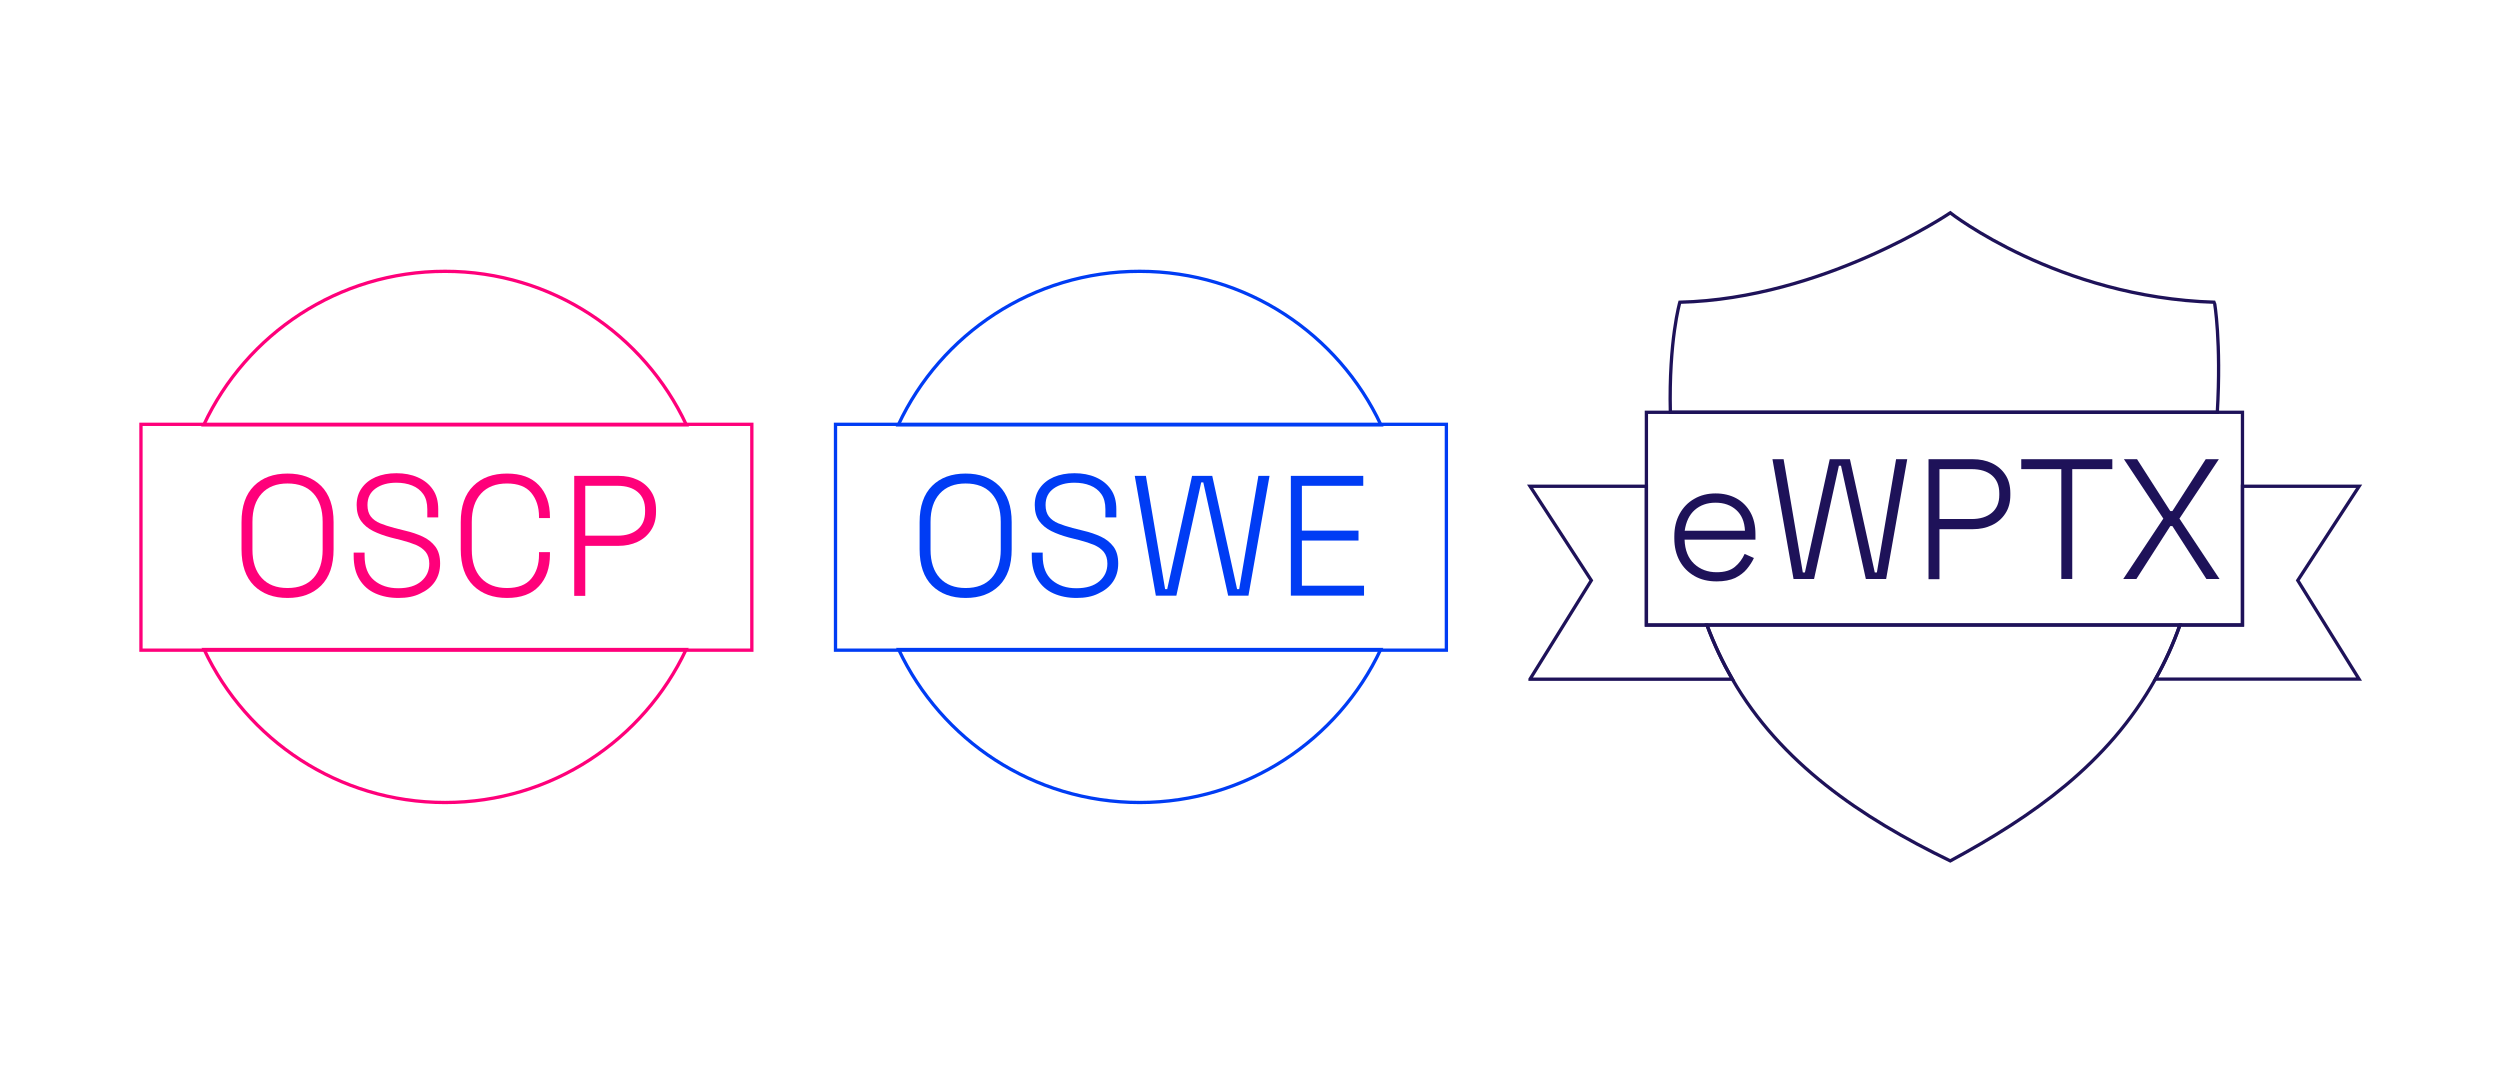 <?xml version="1.0" encoding="utf-8"?>
<!-- Generator: Adobe Illustrator 26.3.1, SVG Export Plug-In . SVG Version: 6.00 Build 0)  -->
<svg version="1.1" id="Layer_1" xmlns="http://www.w3.org/2000/svg" xmlns:xlink="http://www.w3.org/1999/xlink" x="0px" y="0px"
	 viewBox="0 0 2264.8 972.8" style="enable-background:new 0 0 2264.8 972.8;" xml:space="preserve">
<style type="text/css">
	.st0{fill:none;stroke:#FF007A;stroke-width:3;stroke-miterlimit:10;}
	.st1{fill:#FF007A;}
	.st2{fill:none;stroke:#003CF4;stroke-width:3;stroke-miterlimit:10;}
	.st3{fill:#003CF4;}
	.st4{fill:none;stroke:#1E1259;stroke-width:3;stroke-miterlimit:10;}
	.st5{fill:#1E1259;}
</style>
<g>
	<path class="st0" d="M184.9,588.4h436.7C583,670.3,499.8,727,403.2,727S223.4,670.3,184.9,588.4z"/>
	<path class="st0" d="M621.8,384.9H184.6c38.4-82.2,121.9-139.1,218.6-139.1S583.3,302.7,621.8,384.9z"/>
	<rect x="127.7" y="384.4" class="st0" width="553.4" height="204.6"/>
</g>
<g>
	<path class="st1" d="M260.5,541.7c-12.7,0-22.8-3.7-30.4-11.2c-7.5-7.5-11.3-18.5-11.3-32.9v-24.5c0-14.5,3.8-25.4,11.3-32.9
		c7.5-7.5,17.7-11.2,30.4-11.2c12.7,0,22.8,3.7,30.4,11.2c7.5,7.5,11.3,18.5,11.3,32.9v24.5c0,14.5-3.8,25.4-11.3,32.9
		C283.3,538,273.2,541.7,260.5,541.7z M260.5,532.7c10.1,0,18-3,23.5-9.1c5.5-6.1,8.3-14.7,8.3-25.7v-25.1c0-11.1-2.8-19.6-8.3-25.7
		c-5.5-6.1-13.4-9.1-23.5-9.1c-10,0-17.8,3-23.4,9.1c-5.6,6.1-8.4,14.7-8.4,25.7v25.1c0,11.1,2.8,19.6,8.4,25.7
		C242.6,529.7,250.4,532.7,260.5,532.7z"/>
	<path class="st1" d="M360.9,541.7c-7.8,0-14.7-1.4-20.8-4.1c-6.1-2.7-10.9-6.9-14.4-12.6c-3.5-5.6-5.3-12.8-5.3-21.5v-2.9h9.9v2.9
		c0,10,2.9,17.4,8.6,22.2c5.7,4.8,13,7.2,21.9,7.2c9,0,15.9-2.1,20.8-6.3c4.9-4.2,7.3-9.5,7.3-16c0-4.3-1.1-7.8-3.2-10.5
		c-2.1-2.6-5.1-4.8-8.8-6.4c-3.8-1.6-8.1-3-13.1-4.3l-9.9-2.5c-5.9-1.6-11.2-3.5-15.8-5.8c-4.7-2.3-8.3-5.4-11-9.1
		c-2.7-3.8-4-8.6-4-14.5c0-5.9,1.5-11,4.6-15.3c3-4.3,7.3-7.7,12.6-10c5.4-2.3,11.6-3.5,18.8-3.5s13.6,1.2,19.3,3.7
		c5.7,2.5,10.3,6.1,13.6,10.9c3.4,4.8,5,10.8,5,18.1v7.3h-9.9v-7.3c0-5.7-1.2-10.3-3.7-13.8c-2.5-3.5-5.8-6.1-10.1-7.8
		c-4.2-1.7-9-2.5-14.3-2.5c-7.5,0-13.8,1.7-18.7,5.2c-4.9,3.5-7.4,8.4-7.4,15c0,4.3,1,7.8,3,10.4c2,2.6,4.9,4.7,8.5,6.2
		c3.7,1.5,8,2.9,12.9,4.2l9.9,2.5c5.7,1.3,10.9,3.1,15.7,5.3c4.8,2.2,8.6,5.3,11.5,9.1c2.9,3.9,4.3,9,4.3,15.3
		c0,6.3-1.6,11.8-4.7,16.4c-3.2,4.7-7.6,8.2-13.3,10.8C375.2,540.5,368.6,541.7,360.9,541.7z"/>
	<path class="st1" d="M459.3,541.7c-12.7,0-22.9-3.7-30.5-11.2c-7.6-7.5-11.4-18.5-11.4-32.9v-24.5c0-14.5,3.8-25.4,11.4-32.9
		c7.6-7.5,17.7-11.2,30.5-11.2c12.6,0,22.2,3.5,28.9,10.6c6.7,7.1,10,16.7,10,28.9v0.8h-9.9v-1.1c0-8.9-2.4-16.1-7.1-21.8
		c-4.7-5.6-12-8.4-21.9-8.4c-10,0-17.9,3-23.5,9.1c-5.6,6.1-8.4,14.7-8.4,25.7v25.1c0,11.1,2.8,19.6,8.4,25.7
		c5.6,6.1,13.5,9.1,23.5,9.1c9.9,0,17.2-2.8,21.9-8.4c4.7-5.6,7.1-12.9,7.1-21.8v-2.3h9.9v2c0,12.2-3.3,21.8-10,28.9
		C481.6,538.2,471.9,541.7,459.3,541.7z"/>
	<path class="st1" d="M520.2,539.6V431.1h40.1c6.4,0,12.2,1.2,17.3,3.6c5.1,2.4,9.2,5.9,12.2,10.5c3,4.5,4.5,10.1,4.5,16.6v1.9
		c0,6.5-1.5,12.1-4.6,16.7c-3,4.6-7.1,8.1-12.2,10.5c-5.1,2.4-10.8,3.6-17.1,3.6h-30.2v45.3H520.2z M530.2,485.3h29.1
		c7.8,0,13.9-1.9,18.4-5.7c4.5-3.8,6.7-9.2,6.7-16.1v-1.5c0-7-2.2-12.4-6.6-16.2c-4.4-3.8-10.6-5.7-18.5-5.7h-29.1V485.3z"/>
</g>
<g>
	<path class="st2" d="M814.1,588.4h436.7c-38.5,81.9-121.8,138.6-218.3,138.6C935.9,727,852.6,670.3,814.1,588.4z"/>
	<path class="st2" d="M1251,384.9H813.8c38.4-82.2,121.9-139.1,218.6-139.1C1129.1,245.8,1212.5,302.7,1251,384.9z"/>
	<rect x="756.9" y="384.4" class="st2" width="553.4" height="204.6"/>
</g>
<g>
	<path class="st3" d="M874.8,541.7c-12.7,0-22.8-3.7-30.4-11.2c-7.5-7.5-11.3-18.5-11.3-32.9v-24.5c0-14.5,3.8-25.4,11.3-32.9
		c7.5-7.5,17.7-11.2,30.4-11.2c12.7,0,22.8,3.7,30.4,11.2c7.5,7.5,11.3,18.5,11.3,32.9v24.5c0,14.5-3.8,25.4-11.3,32.9
		C897.6,538,887.5,541.7,874.8,541.7z M874.8,532.7c10.1,0,18-3,23.5-9.1c5.5-6.1,8.3-14.7,8.3-25.7v-25.1c0-11.1-2.8-19.6-8.3-25.7
		c-5.5-6.1-13.4-9.1-23.5-9.1c-10,0-17.8,3-23.4,9.1c-5.6,6.1-8.4,14.7-8.4,25.7v25.1c0,11.1,2.8,19.6,8.4,25.7
		C857,529.7,864.8,532.7,874.8,532.7z"/>
	<path class="st3" d="M975.2,541.7c-7.8,0-14.7-1.4-20.8-4.1c-6.1-2.7-10.9-6.9-14.4-12.6c-3.5-5.6-5.3-12.8-5.3-21.5v-2.9h9.9v2.9
		c0,10,2.9,17.4,8.6,22.2c5.7,4.8,13,7.2,21.9,7.2c9,0,15.9-2.1,20.8-6.3c4.9-4.2,7.3-9.5,7.3-16c0-4.3-1.1-7.8-3.2-10.5
		c-2.1-2.6-5.1-4.8-8.8-6.4c-3.8-1.6-8.1-3-13.1-4.3l-9.9-2.5c-5.9-1.6-11.2-3.5-15.8-5.8c-4.6-2.3-8.3-5.4-11-9.1
		c-2.7-3.8-4-8.6-4-14.5c0-5.9,1.5-11,4.6-15.3c3-4.3,7.3-7.7,12.6-10c5.4-2.3,11.6-3.5,18.8-3.5c7.1,0,13.6,1.2,19.3,3.7
		c5.7,2.5,10.3,6.1,13.6,10.9c3.4,4.8,5,10.8,5,18.1v7.3h-9.9v-7.3c0-5.7-1.2-10.3-3.7-13.8c-2.5-3.5-5.8-6.1-10.1-7.8
		c-4.2-1.7-9-2.5-14.3-2.5c-7.5,0-13.8,1.7-18.7,5.2c-4.9,3.5-7.4,8.4-7.4,15c0,4.3,1,7.8,3,10.4c2,2.6,4.9,4.7,8.5,6.2
		c3.7,1.5,8,2.9,12.9,4.2l9.9,2.5c5.7,1.3,10.9,3.1,15.7,5.3c4.8,2.2,8.6,5.3,11.5,9.1c2.9,3.9,4.3,9,4.3,15.3
		c0,6.3-1.6,11.8-4.7,16.4c-3.2,4.7-7.6,8.2-13.3,10.8C989.5,540.5,982.9,541.7,975.2,541.7z"/>
	<path class="st3" d="M1047.1,539.6l-19.1-108.5h10.1l17.4,102.6h1.9l22.5-102.6h18.3l22.5,102.6h1.9l17.4-102.6h10.1l-19.1,108.5
		h-18.4l-22.5-102.6h-1.9l-22.5,102.6H1047.1z"/>
	<path class="st3" d="M1169.4,539.6V431.1h65.6v9h-55.6v40.6h51.3v9h-51.3v40.9h56.3v9H1169.4z"/>
</g>
<g>
	<path class="st4" d="M2008.7,373.5h-495.5c-1.5-65,8.6-99.7,8.6-99.7c130.1-3.2,245-81,245-81s97.6,76.7,239.3,81
		C2006.2,273.9,2012.4,309.6,2008.7,373.5z"/>
	<rect x="1491.5" y="373.5" class="st4" width="540" height="192.7"/>
	<path class="st4" d="M1386.1,615.2l55.5-89.4l-55.5-85.3h105.4v125.8h54.9c6.5,17.4,14.2,33.7,23,49H1386.1z"/>
	<path class="st4" d="M1974.8,566.2c-6.2,17.6-13.6,33.9-22.2,49c-43.2,77-111.1,124.2-185.8,164.7
		c-81.3-39.3-154.1-89.2-197.5-164.7c-8.8-15.3-16.5-31.5-23-49H1974.8z"/>
	<path class="st4" d="M2081.6,525.8l55.5,89.4h-184.4c8.5-15.1,16-31.4,22.2-49h56.6V440.5h105.7L2081.6,525.8z"/>
</g>
<g>
	<path class="st5" d="M1555.2,526.7c-7.8,0-14.5-1.6-20.2-4.9c-5.7-3.3-10.2-7.8-13.4-13.7c-3.2-5.9-4.8-12.7-4.8-20.3v-1.9
		c0-7.8,1.6-14.5,4.8-20.4c3.2-5.8,7.6-10.4,13.3-13.6c5.6-3.3,12.1-4.9,19.3-4.9c7,0,13.3,1.5,18.7,4.4c5.4,2.9,9.7,7.2,12.8,12.7
		c3.1,5.5,4.6,12.1,4.6,19.8v5h-64.2c0.3,9.4,3.2,16.7,8.6,21.8c5.4,5.1,12.3,7.7,20.5,7.7c7,0,12.5-1.6,16.4-4.8
		c3.9-3.2,6.8-7.1,8.9-11.8l8.4,3.7c-1.5,3.4-3.7,6.7-6.4,10c-2.7,3.3-6.3,5.9-10.6,8.1C1567.5,525.6,1561.9,526.7,1555.2,526.7z
		 M1526.2,480.8h54.6c-0.4-8.2-3-14.4-7.9-18.8c-4.9-4.4-11.1-6.6-18.8-6.6c-7.5,0-13.8,2.2-18.8,6.6
		C1530.4,466.3,1527.4,472.6,1526.2,480.8z"/>
	<path class="st5" d="M1624.8,524.5L1605.7,416h10.1l17.4,102.6h1.9l22.5-102.6h18.3l22.5,102.6h1.9l17.4-102.6h10.1l-19.1,108.5
		h-18.4l-22.5-102.6h-1.9l-22.5,102.6H1624.8z"/>
	<path class="st5" d="M1747.1,524.5V416h40.1c6.4,0,12.2,1.2,17.3,3.6c5.1,2.4,9.2,5.9,12.2,10.5c3,4.5,4.5,10.1,4.5,16.6v1.9
		c0,6.5-1.5,12.1-4.6,16.7c-3,4.6-7.1,8.1-12.2,10.5c-5.1,2.4-10.8,3.6-17.1,3.6H1757v45.3H1747.1z M1757,470.2h29.1
		c7.8,0,13.9-1.9,18.4-5.7c4.5-3.8,6.7-9.2,6.7-16.1v-1.5c0-7-2.2-12.4-6.6-16.2c-4.4-3.8-10.6-5.7-18.5-5.7H1757V470.2z"/>
	<path class="st5" d="M1867.4,524.5V425h-36.3v-9h82.5v9h-36.3v99.5H1867.4z"/>
	<path class="st5" d="M1923.5,524.5l36.3-54.7l-35.7-53.8h11.9l30.1,47h1.9l30.2-47h11.9l-35.7,53.8l36.3,54.7h-11.9l-30.8-47.9
		h-1.9l-30.7,47.9H1923.5z"/>
</g>
</svg>
